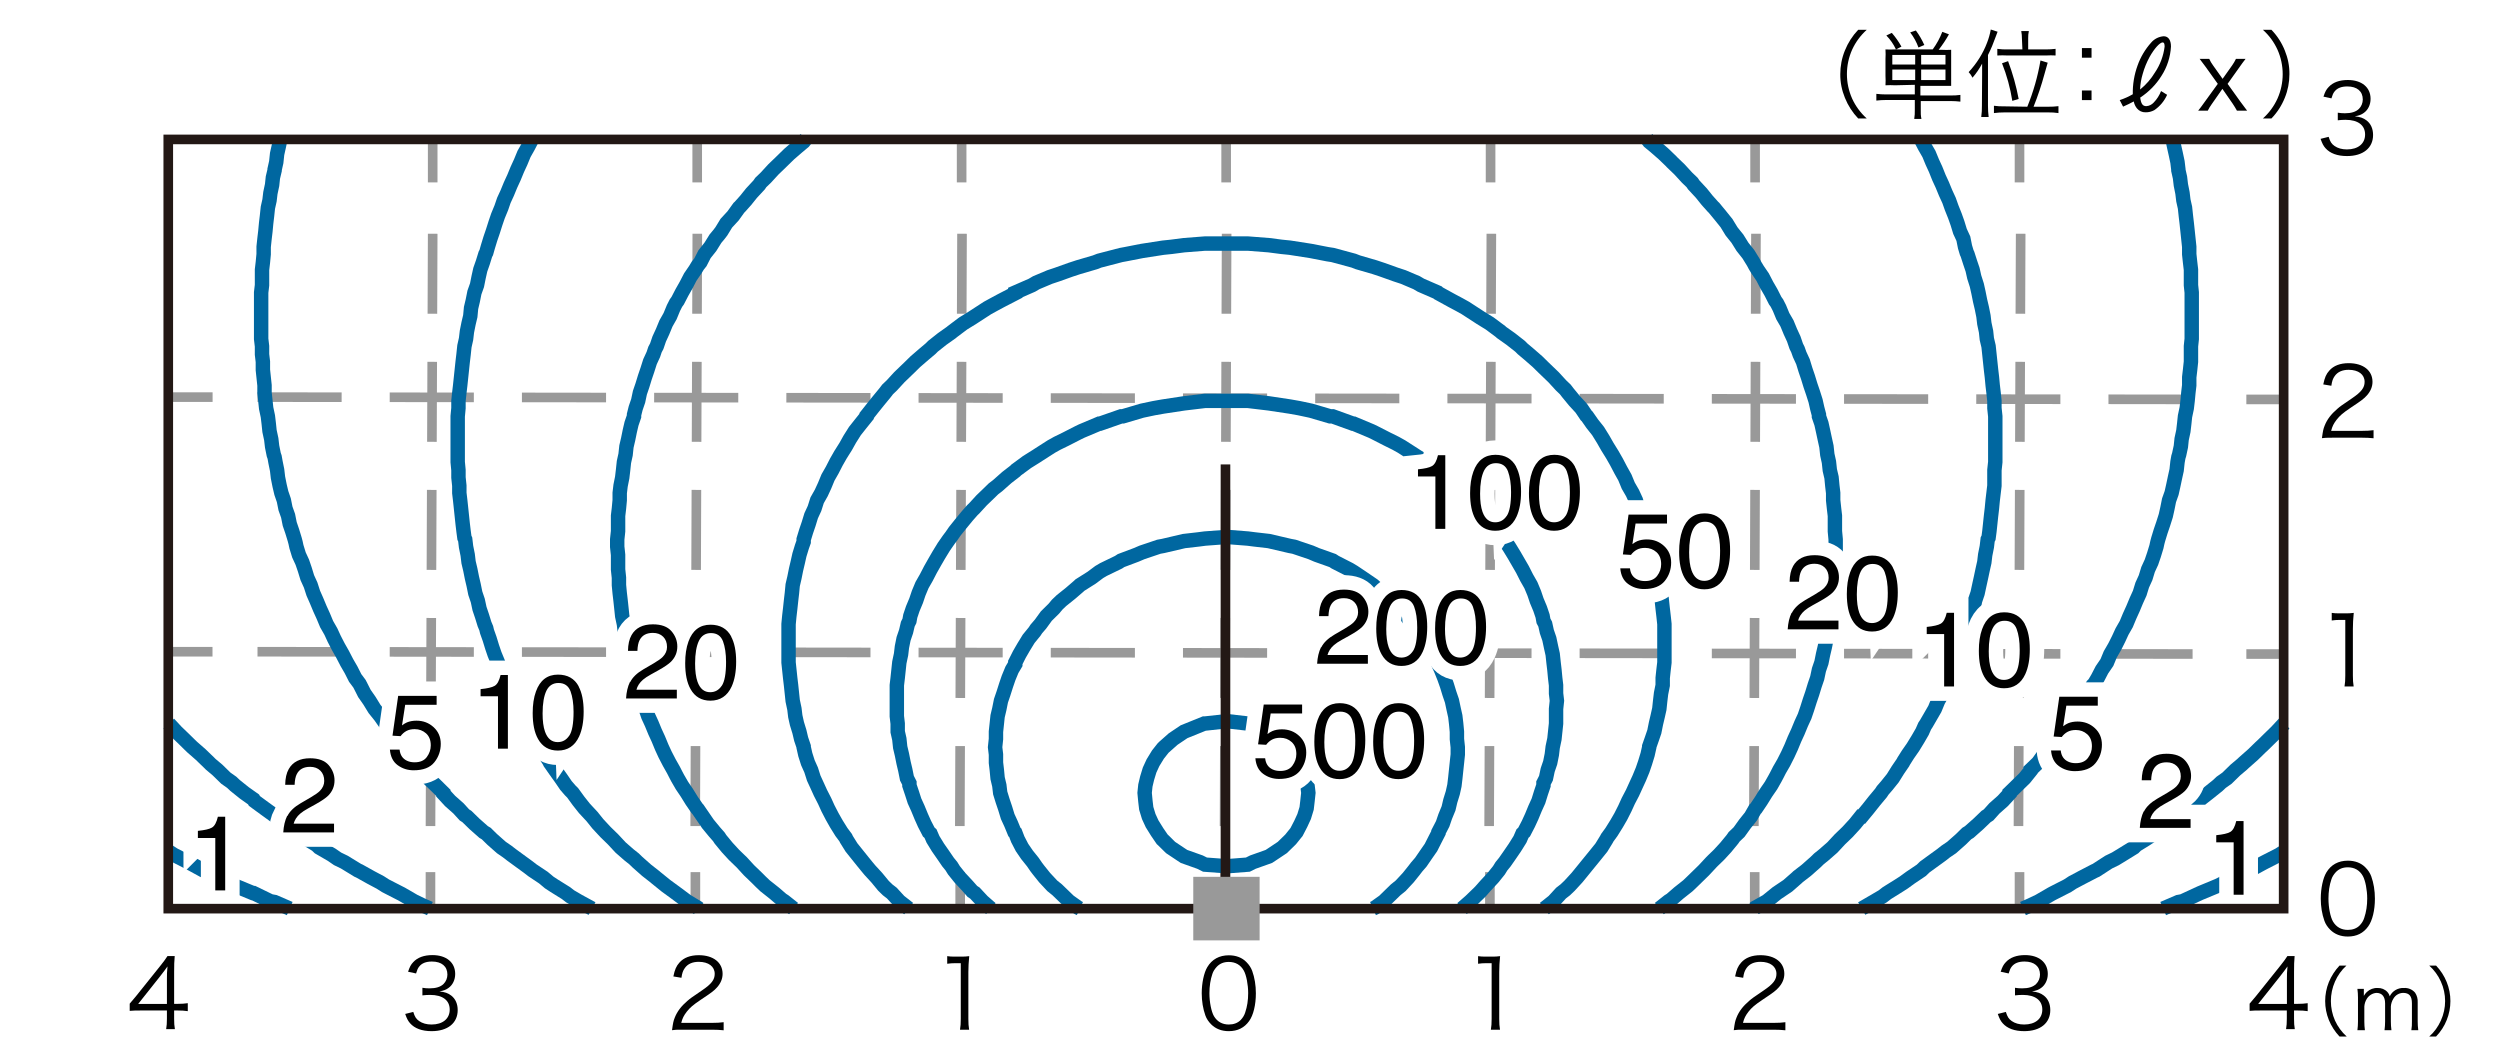 <?xml version="1.0" encoding="UTF-8"?>
<svg id="_レイヤー_1" data-name="レイヤー_1" xmlns="http://www.w3.org/2000/svg" viewBox="0 0 260 110">
  <defs>
    <style>
      .cls-1 {
        stroke: #fff;
        stroke-width: 3px;
      }

      .cls-1, .cls-2, .cls-3, .cls-4, .cls-5 {
        stroke-miterlimit: 10;
      }

      .cls-1, .cls-6 {
        fill: #fff;
      }

      .cls-2 {
        stroke: #0067a0;
        stroke-width: 1.5px;
      }

      .cls-2, .cls-3, .cls-4, .cls-7, .cls-5 {
        fill: none;
      }

      .cls-3, .cls-4, .cls-5 {
        stroke: #999;
      }

      .cls-4 {
        stroke-dasharray: 8.32 5;
      }

      .cls-7 {
        stroke: #231815;
      }

      .cls-5 {
        stroke-dasharray: 8.75 5;
      }

      .cls-8 {
        fill: #999;
      }
    </style>
  </defs>
  <rect class="cls-6" width="260" height="110"/>
  <line class="cls-3" x1="45" y1="14.5" x2="45" y2="18.97"/>
  <line class="cls-4" x1="45" y1="24.31" x2="44.77" y2="86.6"/>
  <line class="cls-3" x1="72.51" y1="14.5" x2="72.51" y2="18.97"/>
  <line class="cls-4" x1="72.52" y1="24.31" x2="72.3" y2="86.6"/>
  <line class="cls-3" x1="100.01" y1="14.5" x2="100.01" y2="18.97"/>
  <line class="cls-4" x1="100.05" y1="24.31" x2="99.82" y2="86.6"/>
  <line class="cls-3" x1="155.02" y1="14.5" x2="155.02" y2="18.97"/>
  <line class="cls-4" x1="155.1" y1="24.31" x2="154.87" y2="86.6"/>
  <line class="cls-3" x1="182.53" y1="14.5" x2="182.53" y2="18.97"/>
  <line class="cls-4" x1="182.62" y1="24.31" x2="182.4" y2="86.6"/>
  <line class="cls-3" x1="210.03" y1="14.5" x2="210.03" y2="18.97"/>
  <line class="cls-3" x1="44.77" y1="90.7" x2="44.77" y2="94.5"/>
  <line class="cls-3" x1="72.32" y1="90.7" x2="72.32" y2="94.5"/>
  <line class="cls-3" x1="99.86" y1="90.7" x2="99.86" y2="94.5"/>
  <line class="cls-3" x1="127.4" y1="90.7" x2="127.4" y2="94.5"/>
  <line class="cls-3" x1="154.95" y1="90.7" x2="154.95" y2="94.5"/>
  <line class="cls-3" x1="182.49" y1="90.7" x2="182.49" y2="94.5"/>
  <line class="cls-3" x1="210.03" y1="90.7" x2="210.03" y2="94.5"/>
  <line class="cls-3" x1="127.52" y1="14.5" x2="127.52" y2="18.97"/>
  <line class="cls-4" x1="127.57" y1="24.31" x2="127.35" y2="86.6"/>
  <line class="cls-4" x1="210.15" y1="24.31" x2="209.92" y2="86.6"/>
  <line class="cls-3" x1="237.55" y1="41.54" x2="233.62" y2="41.54"/>
  <line class="cls-3" x1="22.11" y1="41.3" x2="17.51" y2="41.3"/>
  <line class="cls-3" x1="237.55" y1="68.02" x2="233.62" y2="68.02"/>
  <line class="cls-3" x1="22.1" y1="67.78" x2="17.5" y2="67.78"/>
  <line class="cls-5" x1="26.78" y1="67.78" x2="230.97" y2="68.02"/>
  <line class="cls-5" x1="26.78" y1="41.3" x2="230.97" y2="41.54"/>
  <polyline class="cls-2" points="129.87 75.25 131.96 76.1 133.1 76.86 134.06 77.71 134.15 77.8 134.67 78.47 135.19 79.32 135.54 80.08 135.8 80.93 135.98 81.69 136.07 82.46 135.98 83.3 135.89 84.07 135.63 84.92 135.28 85.68 134.84 86.53 134.23 87.29 134.15 87.37 133.36 88.14 132.22 88.9 131.96 89.07 130.3 89.66 129.78 89.92 127.6 90.09 125.32 89.92 124.8 89.66 123.14 89.07 122.88 88.9 121.74 88.14 120.96 87.37 120.87 87.29 120.35 86.53 119.82 85.68 119.47 84.92 119.21 84.07 119.12 83.3 119.04 82.46 119.12 81.69 119.3 80.93 119.56 80.08 119.91 79.32 120.43 78.47 120.96 77.8 121.05 77.71 122.01 76.86 123.14 76.1 125.24 75.25 125.32 75.25 127.6 75 129.78 75.25 129.87 75.25"/>
  <polyline class="cls-2" points="112.31 94.49 112.14 94.41 111.18 93.73 110.3 92.88 109.95 92.54 109.43 92.12 108.64 91.27 108.03 90.51 107.77 90.17 107.42 89.66 106.81 88.9 106.29 88.14 105.85 87.29 105.59 86.61 105.5 86.53 105.15 85.68 104.8 84.92 104.54 84.07 104.28 83.3 104.02 82.46 103.93 81.69 103.75 80.93 103.67 80.08 103.58 79.32 103.58 78.47 103.49 77.71 103.58 76.86 103.58 76.1 103.67 75.25 103.75 74.49 103.93 73.73 104.1 72.88 104.36 72.12 104.63 71.27 104.89 70.51 105.24 69.66 105.59 69.07 105.59 68.9 106.02 68.05 106.46 67.29 106.98 66.44 107.6 65.68 107.77 65.42 108.21 64.91 108.82 64.07 109.6 63.3 109.95 62.88 110.39 62.46 111.35 61.69 112.14 61.01 112.31 60.85 113.53 60.08 114.32 59.49 114.76 59.23 116.33 58.47 116.59 58.3 118.16 57.71 118.77 57.45 120.52 56.86 120.96 56.78 123.14 56.27 124.63 56.1 125.32 56.01 127.6 55.84 129.78 56.01 130.48 56.1 131.96 56.27 134.15 56.78 134.58 56.86 136.33 57.45 136.94 57.71 138.6 58.3 138.86 58.47 140.35 59.23 140.78 59.49 141.66 60.08 142.79 60.85 142.97 61.01 143.75 61.69 144.71 62.46 145.15 62.88 145.5 63.3 146.28 64.07 146.9 64.91 147.33 65.42 147.51 65.68 148.12 66.44 148.64 67.29 149.08 68.05 149.52 68.9 149.6 69.07 149.87 69.66 150.21 70.51 150.48 71.27 150.74 72.12 151 72.88 151.18 73.73 151.35 74.49 151.44 75.25 151.52 76.1 151.52 76.86 151.61 77.71 151.61 78.47 151.52 79.32 151.44 80.08 151.35 80.93 151.26 81.69 151.09 82.46 150.83 83.3 150.65 84.07 150.3 84.92 150.04 85.68 149.6 86.53 149.6 86.61 149.25 87.29 148.82 88.14 148.29 88.9 147.77 89.66 147.33 90.17 147.07 90.51 146.46 91.27 145.67 92.12 145.15 92.54 144.8 92.88 143.93 93.73 142.97 94.41 142.79 94.49"/>
  <polyline class="cls-2" points="103.05 94.49 102.18 93.73 101.39 92.88 101.13 92.71 100.61 92.12 99.82 91.27 99.21 90.51 98.95 90.09 98.6 89.66 98.08 88.9 97.55 88.14 97.03 87.29 96.77 86.69 96.59 86.53 96.15 85.68 95.81 84.92 95.46 84.07 95.11 83.3 94.84 82.46 94.58 81.69 94.58 81.44 94.32 80.93 94.15 80.08 93.97 79.32 93.8 78.47 93.62 77.71 93.53 76.86 93.36 76.1 93.36 75.25 93.27 74.49 93.27 73.73 93.27 72.88 93.27 72.12 93.27 71.27 93.36 70.51 93.45 69.66 93.53 68.9 93.71 68.05 93.8 67.29 93.97 66.44 94.23 65.68 94.41 64.91 94.58 64.57 94.67 64.07 94.93 63.3 95.28 62.46 95.54 61.69 95.89 60.85 96.33 60.08 96.77 59.23 97.2 58.47 97.64 57.71 98.16 56.86 98.69 56.1 98.95 55.76 99.3 55.25 99.91 54.49 100.61 53.64 101.13 53.05 101.31 52.88 102.09 52.03 102.88 51.27 103.32 50.84 103.75 50.51 104.71 49.66 105.59 48.98 105.67 48.89 106.81 48.05 107.77 47.45 108.03 47.28 109.34 46.44 109.95 46.1 110.83 45.67 112.14 45 112.49 44.83 114.32 44.06 114.41 44.06 116.59 43.3 116.77 43.3 118.77 42.71 120 42.45 120.96 42.28 123.14 41.95 125.32 41.69 127.6 41.69 129.78 41.69 131.96 41.95 134.15 42.28 135.11 42.45 136.33 42.71 138.34 43.3 138.6 43.3 140.7 44.06 140.78 44.06 142.62 44.83 142.97 45 144.28 45.67 145.15 46.1 145.76 46.44 147.07 47.28 147.33 47.45 148.29 48.05 149.43 48.89 149.6 48.98 150.39 49.66 151.35 50.51 151.79 50.84 152.22 51.27 153.1 52.03 153.8 52.88 153.97 53.05 154.49 53.64 155.19 54.49 155.8 55.25 156.15 55.76 156.42 56.1 156.94 56.86 157.46 57.71 157.9 58.47 158.34 59.23 158.77 60.08 159.21 60.85 159.56 61.69 159.82 62.46 160.17 63.3 160.43 64.07 160.52 64.57 160.7 64.91 160.87 65.68 161.13 66.44 161.31 67.29 161.48 68.05 161.57 68.9 161.66 69.66 161.74 70.51 161.83 71.27 161.83 72.12 161.92 72.88 161.83 73.73 161.83 74.49 161.83 75.25 161.74 76.1 161.66 76.86 161.48 77.71 161.39 78.47 161.22 79.32 160.96 80.08 160.78 80.93 160.52 81.44 160.52 81.69 160.26 82.46 160 83.3 159.65 84.07 159.3 84.92 158.95 85.68 158.51 86.53 158.34 86.69 158.08 87.29 157.55 88.14 157.03 88.9 156.5 89.66 156.15 90.09 155.89 90.51 155.28 91.27 154.49 92.12 153.97 92.71 153.8 92.88 152.92 93.73 152.05 94.49"/>
  <polyline class="cls-2" points="94.5 94.49 93.53 93.73 92.75 92.88 92.31 92.54 91.88 92.12 91.18 91.27 90.48 90.51 90.13 90.09 89.78 89.66 89.17 88.9 88.56 88.14 88.03 87.29 87.95 87.12 87.51 86.53 86.98 85.68 86.55 84.92 86.11 84.07 85.76 83.3 85.33 82.46 84.98 81.69 84.63 80.93 84.36 80.08 84.02 79.32 83.75 78.47 83.58 77.71 83.58 77.63 83.32 76.86 83.14 76.1 82.88 75.25 82.71 74.49 82.62 73.73 82.44 72.88 82.36 72.12 82.27 71.27 82.18 70.51 82.09 69.66 82.01 68.9 82.01 68.05 82.01 67.29 82.01 66.44 82.01 65.68 82.01 64.91 82.09 64.07 82.18 63.3 82.27 62.46 82.36 61.69 82.44 60.85 82.62 60.08 82.79 59.23 82.97 58.47 83.14 57.71 83.4 56.86 83.58 56.35 83.58 56.1 83.84 55.25 84.1 54.49 84.36 53.64 84.71 52.88 84.98 52.03 85.41 51.27 85.76 50.51 86.11 49.66 86.55 48.89 86.98 48.05 87.42 47.28 87.95 46.44 88.38 45.67 88.91 44.83 89.52 44.06 90.13 43.3 90.13 43.22 90.74 42.45 91.35 41.69 92.05 40.84 92.31 40.5 92.75 40.08 93.53 39.23 94.32 38.47 94.58 38.22 95.19 37.62 96.07 36.86 96.77 36.27 97.03 36.01 97.99 35.25 98.95 34.57 99.04 34.49 100.17 33.64 101.13 33.05 101.39 32.88 102.7 32.03 103.32 31.69 104.1 31.27 105.59 30.5 105.59 30.42 107.33 29.66 107.77 29.4 109.17 28.81 109.95 28.55 111.35 28.05 112.14 27.79 113.88 27.28 114.32 27.11 116.59 26.52 117.03 26.44 118.77 26.1 120.96 25.76 121.83 25.67 123.14 25.5 125.32 25.33 127.6 25.33 129.78 25.33 131.96 25.5 133.27 25.67 134.15 25.76 136.33 26.1 138.08 26.44 138.6 26.52 140.78 27.11 141.22 27.28 142.97 27.79 143.75 28.05 145.15 28.55 145.94 28.81 147.33 29.4 147.77 29.66 149.52 30.42 149.6 30.5 151 31.27 151.79 31.69 152.4 32.03 153.71 32.88 153.97 33.05 154.93 33.64 156.07 34.49 156.15 34.57 157.11 35.25 158.08 36.01 158.34 36.27 159.04 36.86 159.91 37.62 160.52 38.22 160.78 38.47 161.57 39.23 162.35 40.08 162.79 40.5 163.05 40.84 163.75 41.69 164.45 42.45 164.97 43.22 165.06 43.3 165.59 44.06 166.2 44.83 166.72 45.67 167.16 46.44 167.68 47.28 168.12 48.05 168.56 48.89 168.99 49.66 169.34 50.51 169.78 51.27 170.13 52.03 170.39 52.88 170.74 53.64 171 54.49 171.26 55.25 171.52 56.1 171.52 56.35 171.7 56.86 171.96 57.71 172.14 58.47 172.31 59.23 172.49 60.08 172.66 60.85 172.75 61.69 172.83 62.46 172.92 63.3 173.01 64.07 173.1 64.91 173.1 65.68 173.1 66.44 173.1 67.29 173.1 68.05 173.1 68.9 173.01 69.66 172.92 70.51 172.92 71.27 172.75 72.12 172.66 72.88 172.57 73.73 172.4 74.49 172.22 75.25 172.05 76.1 171.79 76.86 171.52 77.63 171.52 77.71 171.35 78.47 171.09 79.32 170.83 80.08 170.48 80.93 170.13 81.69 169.78 82.46 169.34 83.3 168.99 84.07 168.56 84.92 168.12 85.68 167.59 86.53 167.16 87.12 167.07 87.29 166.55 88.14 165.94 88.9 165.32 89.66 164.97 90.09 164.63 90.51 164.01 91.27 163.23 92.12 162.79 92.54 162.35 92.88 161.57 93.73 160.61 94.49"/>
  <polyline class="cls-2" points="171.26 14.4 171.52 14.74 172.14 15.25 173.01 16.01 173.8 16.77 173.88 16.86 174.67 17.62 175.45 18.47 175.98 18.98 176.15 19.23 176.94 20.08 177.55 20.84 178.16 21.52 178.25 21.6 178.95 22.45 179.56 23.21 180.08 24.06 180.35 24.4 180.69 24.82 181.22 25.67 181.83 26.44 182.35 27.28 182.53 27.62 182.79 28.05 183.31 28.81 183.75 29.66 184.19 30.42 184.62 31.27 184.8 31.52 185.06 32.03 185.41 32.88 185.85 33.64 186.2 34.49 186.55 35.25 186.81 36.01 186.98 36.35 187.16 36.86 187.51 37.62 187.77 38.47 188.03 39.23 188.29 40.08 188.55 40.84 188.82 41.69 188.99 42.45 189.17 43.13 189.17 43.3 189.43 44.06 189.6 44.83 189.78 45.67 189.95 46.44 190.04 47.28 190.21 48.05 190.3 48.89 190.48 49.66 190.56 50.51 190.65 51.27 190.65 52.03 190.74 52.88 190.83 53.64 190.83 54.49 190.83 55.25 190.91 56.1 190.91 56.86 190.91 57.71 190.83 58.47 190.83 59.23 190.74 60.08 190.74 60.85 190.65 61.69 190.56 62.46 190.48 63.3 190.39 64.07 190.21 64.91 190.13 65.68 189.95 66.44 189.78 67.29 189.6 68.05 189.43 68.9 189.17 69.66 188.99 70.51 188.73 71.27 188.47 72.12 188.21 72.88 187.94 73.73 187.68 74.49 187.33 75.25 186.98 76.1 186.63 76.86 186.28 77.71 185.93 78.47 185.5 79.32 185.06 80.08 184.8 80.59 184.62 80.93 184.19 81.69 183.66 82.46 183.14 83.3 182.62 84.07 182.53 84.15 182.09 84.92 181.48 85.68 180.87 86.53 180.35 87.03 180.17 87.29 179.47 88.14 178.77 88.9 178.16 89.49 177.99 89.66 177.2 90.51 176.42 91.27 175.98 91.7 175.54 92.12 174.58 92.88 173.8 93.56 173.53 93.73 172.57 94.49"/>
  <polyline class="cls-2" points="82.53 94.49 81.57 93.73 81.31 93.56 80.52 92.88 79.56 92.12 79.12 91.7 78.69 91.27 77.9 90.51 77.12 89.66 76.94 89.49 76.33 88.9 75.63 88.14 74.93 87.29 74.76 87.03 74.32 86.53 73.62 85.68 73.1 84.92 72.57 84.15 72.49 84.07 71.96 83.3 71.44 82.46 70.92 81.69 70.48 80.93 70.3 80.59 70.04 80.08 69.61 79.32 69.17 78.47 68.82 77.71 68.47 76.86 68.12 76.1 67.77 75.25 67.42 74.49 67.16 73.73 66.9 72.88 66.64 72.12 66.37 71.27 66.11 70.51 65.94 69.66 65.68 68.9 65.5 68.05 65.33 67.29 65.15 66.44 64.98 65.68 64.89 64.91 64.71 64.07 64.63 63.3 64.54 62.46 64.45 61.69 64.37 60.85 64.37 60.08 64.28 59.23 64.28 58.47 64.28 57.71 64.19 56.86 64.19 56.1 64.28 55.25 64.28 54.49 64.28 53.64 64.37 52.88 64.45 52.03 64.45 51.27 64.54 50.51 64.71 49.66 64.8 48.89 64.89 48.05 65.06 47.28 65.15 46.44 65.33 45.67 65.5 44.83 65.68 44.06 65.94 43.3 65.94 43.13 66.11 42.45 66.37 41.69 66.55 40.84 66.81 40.08 67.07 39.23 67.33 38.47 67.6 37.62 67.95 36.86 68.12 36.35 68.3 36.01 68.56 35.25 68.91 34.49 69.26 33.64 69.69 32.88 70.04 32.03 70.3 31.52 70.48 31.27 70.92 30.42 71.35 29.66 71.79 28.81 72.31 28.05 72.57 27.62 72.84 27.28 73.27 26.44 73.88 25.67 74.41 24.82 74.76 24.4 75.02 24.06 75.54 23.21 76.24 22.45 76.85 21.6 76.94 21.52 77.55 20.84 78.16 20.08 78.95 19.23 79.12 18.98 79.65 18.47 80.43 17.62 81.22 16.86 81.31 16.77 82.09 16.01 82.97 15.25 83.58 14.74 83.84 14.4"/>
  <polyline class="cls-2" points="199.73 14.4 200.17 15.25 200.61 16.01 200.96 16.86 201.31 17.62 201.65 18.47 202 19.23 202.35 20.08 202.7 20.84 202.97 21.6 203.31 22.45 203.58 23.21 203.84 24.06 204.19 24.82 204.36 25.67 204.54 26.27 204.62 26.44 204.89 27.28 205.15 28.05 205.32 28.81 205.59 29.66 205.76 30.42 205.93 31.27 206.11 32.03 206.28 32.88 206.37 33.64 206.55 34.49 206.63 35.25 206.81 36.01 206.9 36.86 206.98 37.62 207.07 38.47 207.16 39.23 207.24 40.08 207.33 40.84 207.42 41.69 207.42 42.45 207.51 43.3 207.51 44.06 207.51 44.83 207.51 45.67 207.51 46.44 207.51 47.28 207.51 48.05 207.42 48.89 207.42 49.66 207.42 50.51 207.33 51.27 207.24 52.03 207.16 52.88 207.07 53.64 206.98 54.49 206.9 55.25 206.81 55.93 206.72 56.1 206.63 56.86 206.46 57.71 206.37 58.47 206.2 59.23 206.02 60.08 205.85 60.85 205.67 61.69 205.41 62.46 205.24 63.3 204.97 64.07 204.71 64.91 204.54 65.34 204.45 65.68 204.19 66.44 203.93 67.29 203.66 68.05 203.31 68.9 203.05 69.66 202.7 70.51 202.35 71.19 202.35 71.27 202 72.12 201.57 72.88 201.22 73.73 200.78 74.49 200.34 75.25 200.17 75.51 199.91 76.1 199.47 76.86 198.95 77.71 198.42 78.47 197.99 79.15 197.9 79.32 197.38 80.08 196.85 80.93 196.24 81.69 195.8 82.2 195.63 82.46 194.93 83.3 194.32 84.07 193.62 84.92 193.53 84.92 192.92 85.68 192.14 86.53 191.35 87.29 190.56 88.14 189.69 88.9 189.17 89.32 188.82 89.66 187.86 90.51 186.98 91.19 186.9 91.27 185.93 92.12 184.8 92.88 183.75 93.73 182.53 94.41 182.44 94.49"/>
  <polyline class="cls-2" points="72.66 94.49 72.57 94.41 71.44 93.73 70.3 92.88 69.26 92.12 68.21 91.27 68.12 91.19 67.25 90.51 66.29 89.66 65.94 89.32 65.41 88.9 64.54 88.14 63.75 87.29 62.97 86.53 62.18 85.68 61.57 84.92 60.78 84.07 60.17 83.3 59.56 82.46 59.3 82.2 58.86 81.69 58.34 80.93 57.73 80.08 57.2 79.32 57.12 79.15 56.68 78.47 56.16 77.71 55.63 76.86 55.2 76.1 54.93 75.51 54.76 75.25 54.32 74.49 53.89 73.73 53.54 72.88 53.1 72.12 52.84 71.27 52.75 71.19 52.4 70.51 52.05 69.66 51.79 68.9 51.44 68.05 51.18 67.29 50.92 66.44 50.65 65.68 50.57 65.34 50.39 64.91 50.13 64.07 49.87 63.3 49.69 62.46 49.43 61.69 49.26 60.85 49.08 60.08 48.91 59.23 48.73 58.47 48.64 57.71 48.47 56.86 48.38 56.1 48.3 55.93 48.21 55.25 48.12 54.49 48.03 53.64 47.95 52.88 47.86 52.03 47.77 51.27 47.77 50.51 47.68 49.66 47.68 48.89 47.6 48.05 47.6 47.28 47.6 46.44 47.6 45.67 47.6 44.83 47.6 44.06 47.6 43.3 47.68 42.45 47.68 41.69 47.77 40.84 47.86 40.08 47.95 39.23 48.03 38.47 48.12 37.62 48.21 36.86 48.3 36.01 48.47 35.25 48.56 34.49 48.73 33.64 48.91 32.88 48.99 32.03 49.17 31.27 49.34 30.42 49.61 29.66 49.78 28.81 49.95 28.05 50.22 27.28 50.48 26.44 50.57 26.27 50.74 25.67 51 24.82 51.26 24.06 51.53 23.21 51.79 22.45 52.14 21.6 52.4 20.84 52.75 20.08 53.1 19.23 53.45 18.47 53.8 17.62 54.15 16.86 54.5 16.01 54.93 15.25 55.37 14.4"/>
  <polyline class="cls-2" points="225.93 14.4 226.11 15.25 226.28 16.01 226.46 16.86 226.55 17.62 226.55 17.71 226.72 18.47 226.81 19.23 226.98 20.08 227.07 20.84 227.24 21.6 227.33 22.45 227.42 23.21 227.51 24.06 227.59 24.82 227.68 25.67 227.68 26.44 227.77 27.28 227.86 28.05 227.86 28.81 227.86 29.66 227.94 30.42 227.94 31.27 227.94 32.03 227.94 32.88 227.94 33.64 227.94 34.49 227.94 35.25 227.86 36.01 227.86 36.86 227.86 37.62 227.77 38.47 227.68 39.23 227.68 40.08 227.59 40.84 227.51 41.69 227.42 42.45 227.24 43.3 227.16 44.06 227.07 44.83 226.89 45.67 226.81 46.44 226.63 47.28 226.55 47.54 226.46 48.05 226.37 48.89 226.2 49.66 226.02 50.51 225.85 51.27 225.58 52.03 225.41 52.88 225.24 53.64 224.97 54.49 224.71 55.25 224.45 56.1 224.36 56.44 224.27 56.86 224.01 57.71 223.75 58.47 223.4 59.23 223.14 60.08 222.79 60.85 222.53 61.69 222.18 62.46 221.83 63.3 221.48 64.07 221.13 64.91 220.69 65.68 220.34 66.44 220 67.12 219.91 67.29 219.47 68.05 219.12 68.9 218.6 69.66 218.16 70.51 217.81 71.1 217.64 71.27 217.2 72.12 216.68 72.88 216.15 73.73 215.54 74.49 215.02 75.25 214.49 76.1 213.88 76.86 213.36 77.46 213.18 77.71 212.57 78.47 211.96 79.32 211.17 80.08 211.17 80.17 210.56 80.93 209.78 81.69 208.99 82.46 208.99 82.54 208.29 83.3 207.42 84.07 206.81 84.75 206.55 84.92 205.76 85.68 204.8 86.53 204.54 86.69 203.93 87.29 202.97 88.14 202.35 88.56 201.92 88.9 200.87 89.66 200.17 90.17 199.82 90.51 198.69 91.27 197.99 91.78 197.46 92.12 196.24 92.88 195.8 93.22 194.93 93.73 193.62 94.49"/>
  <polyline class="cls-2" points="61.57 94.49 60.17 93.73 59.3 93.22 58.86 92.88 57.64 92.12 57.12 91.78 56.51 91.27 55.37 90.51 54.93 90.17 54.23 89.66 53.19 88.9 52.75 88.56 52.14 88.14 51.18 87.29 50.57 86.69 50.3 86.53 49.34 85.68 48.56 84.92 48.3 84.75 47.68 84.07 46.81 83.3 46.11 82.54 46.11 82.46 45.33 81.69 44.54 80.93 43.93 80.17 43.93 80.08 43.14 79.32 42.53 78.47 41.92 77.71 41.75 77.46 41.22 76.86 40.61 76.1 40.09 75.25 39.56 74.49 38.95 73.73 38.43 72.88 37.9 72.12 37.47 71.27 37.38 71.1 36.94 70.51 36.51 69.66 36.07 68.9 35.63 68.05 35.2 67.29 35.11 67.12 34.76 66.44 34.41 65.68 33.97 64.91 33.62 64.07 33.27 63.3 32.92 62.46 32.58 61.69 32.31 60.85 31.96 60.08 31.7 59.23 31.44 58.47 31.09 57.71 30.83 56.86 30.74 56.44 30.65 56.1 30.39 55.25 30.13 54.49 29.96 53.64 29.69 52.88 29.52 52.03 29.26 51.27 29.08 50.51 28.91 49.66 28.82 48.89 28.65 48.05 28.56 47.54 28.47 47.28 28.3 46.44 28.21 45.67 28.03 44.83 27.95 44.06 27.86 43.3 27.68 42.45 27.6 41.69 27.51 40.84 27.51 40.08 27.42 39.23 27.34 38.47 27.34 37.62 27.25 36.86 27.25 36.01 27.16 35.25 27.16 34.49 27.16 33.64 27.16 32.88 27.16 32.03 27.16 31.27 27.16 30.42 27.25 29.66 27.25 28.81 27.25 28.05 27.34 27.28 27.42 26.44 27.42 25.67 27.51 24.82 27.6 24.06 27.68 23.21 27.77 22.45 27.86 21.6 28.03 20.84 28.12 20.08 28.3 19.23 28.38 18.47 28.56 17.71 28.56 17.62 28.73 16.86 28.82 16.01 28.99 15.25 29.17 14.4"/>
  <polyline class="cls-2" points="237.55 75.25 236.76 76.1 235.98 76.86 235.37 77.46 235.1 77.71 234.32 78.47 233.36 79.32 233.18 79.49 232.48 80.08 231.61 80.93 231 81.36 230.65 81.69 229.69 82.46 228.82 83.14 228.64 83.3 227.59 84.07 226.55 84.83 226.46 84.92 225.41 85.68 224.36 86.44 224.27 86.53 223.14 87.29 222.18 87.88 221.92 88.14 220.69 88.9 220 89.32 219.3 89.66 217.99 90.51 217.81 90.59 216.5 91.27 215.54 91.78 215.02 92.12 213.53 92.88 213.36 92.97 212.05 93.73 211.17 94.15 210.39 94.49"/>
  <polyline class="cls-2" points="44.71 94.49 43.93 94.15 43.06 93.73 41.75 92.97 41.57 92.88 40.09 92.12 39.56 91.78 38.6 91.27 37.38 90.59 37.2 90.51 35.81 89.66 35.11 89.32 34.5 88.9 33.19 88.14 32.92 87.88 31.96 87.29 30.83 86.53 30.74 86.44 29.69 85.68 28.65 84.92 28.56 84.83 27.51 84.07 26.46 83.3 26.37 83.14 25.41 82.46 24.45 81.69 24.1 81.36 23.49 80.93 22.62 80.08 21.92 79.49 21.75 79.32 20.87 78.47 20 77.71 19.74 77.46 19.13 76.86 18.34 76.1 17.55 75.25"/>
  <polyline class="cls-2" points="237.55 88.56 237.03 88.9 235.54 89.66 235.37 89.75 233.97 90.51 233.18 90.85 232.31 91.27 231 91.95 230.65 92.12 228.82 92.88 226.98 93.73 226.55 93.81 224.97 94.49"/>
  <polyline class="cls-2" points="30.13 94.49 28.56 93.81 28.12 93.73 26.37 92.88 26.29 92.88 24.45 92.12 24.1 91.95 22.79 91.27 21.92 90.85 21.13 90.51 19.74 89.75 19.56 89.66 18.08 88.9 17.55 88.56"/>
  <g>
    <path class="cls-1" d="M131.58,78.88c.06.55.32.93.77,1.14.23.11.49.16.79.16.57,0,1-.18,1.27-.55s.41-.77.41-1.21c0-.54-.16-.95-.49-1.25s-.72-.44-1.18-.44c-.33,0-.62.06-.86.19s-.44.31-.61.54l-.84-.05.59-4.14h3.99v.93h-3.27l-.33,2.14c.18-.14.35-.24.51-.31.29-.12.62-.18.99-.18.71,0,1.3.23,1.79.68.49.45.74,1.03.74,1.73s-.22,1.37-.67,1.92-1.17.83-2.15.83c-.63,0-1.18-.18-1.66-.53-.48-.35-.75-.89-.81-1.62h1Z"/>
    <path class="cls-1" d="M141.47,74.37c.34.63.52,1.5.52,2.6,0,1.05-.16,1.91-.47,2.59-.45.98-1.19,1.47-2.21,1.47-.92,0-1.61-.4-2.06-1.2-.38-.67-.56-1.57-.56-2.7,0-.87.11-1.62.34-2.25.42-1.17,1.19-1.75,2.29-1.75,1,0,1.71.41,2.16,1.23ZM140.5,79.5c.3-.44.45-1.27.45-2.48,0-.87-.11-1.59-.32-2.16-.21-.56-.63-.85-1.25-.85-.57,0-.99.27-1.25.8-.26.54-.4,1.32-.4,2.37,0,.78.08,1.41.25,1.89.26.73.7,1.09,1.32,1.09.5,0,.9-.22,1.2-.67Z"/>
    <path class="cls-1" d="M147.59,74.37c.34.63.52,1.5.52,2.6,0,1.05-.16,1.91-.47,2.59-.45.98-1.19,1.47-2.21,1.47-.92,0-1.61-.4-2.06-1.2-.38-.67-.56-1.57-.56-2.7,0-.87.11-1.62.34-2.25.42-1.17,1.19-1.75,2.29-1.75.99,0,1.71.41,2.16,1.23ZM146.62,79.5c.3-.44.45-1.27.45-2.48,0-.87-.11-1.59-.32-2.16-.21-.56-.63-.85-1.25-.85-.57,0-.99.27-1.25.8-.26.54-.39,1.32-.39,2.37,0,.78.08,1.41.25,1.89.26.73.7,1.09,1.32,1.09.5,0,.9-.22,1.2-.67Z"/>
  </g>
  <g>
    <path class="cls-1" d="M137.41,67.33c.24-.49.7-.94,1.39-1.34l1.03-.6c.46-.27.79-.5.97-.69.29-.3.44-.64.44-1.02,0-.45-.13-.8-.4-1.07s-.63-.4-1.07-.4c-.66,0-1.12.25-1.38.75-.14.27-.21.64-.23,1.12h-.98c.01-.67.13-1.22.37-1.64.42-.74,1.16-1.12,2.22-1.12.88,0,1.52.24,1.93.71s.61,1.01.61,1.59c0,.62-.22,1.14-.65,1.58-.25.25-.7.56-1.35.92l-.74.41c-.35.19-.63.38-.83.55-.36.31-.58.66-.68,1.04h4.2v.91h-5.28c.04-.66.17-1.24.41-1.73Z"/>
    <path class="cls-1" d="M147.91,62.6c.34.63.52,1.5.52,2.6,0,1.05-.16,1.91-.47,2.59-.45.98-1.19,1.47-2.21,1.47-.92,0-1.61-.4-2.06-1.2-.38-.67-.56-1.57-.56-2.7,0-.87.11-1.62.34-2.25.42-1.17,1.19-1.75,2.29-1.75,1,0,1.71.41,2.16,1.23ZM146.94,67.73c.3-.44.45-1.27.45-2.48,0-.87-.11-1.59-.32-2.16-.21-.56-.63-.85-1.25-.85-.57,0-.99.27-1.25.8-.26.54-.4,1.32-.4,2.37,0,.78.08,1.41.25,1.89.26.73.7,1.09,1.32,1.09.5,0,.9-.22,1.2-.67Z"/>
    <path class="cls-1" d="M154.03,62.6c.34.63.52,1.5.52,2.6,0,1.05-.16,1.91-.47,2.59-.45.98-1.19,1.47-2.21,1.47-.92,0-1.61-.4-2.06-1.2-.38-.67-.56-1.57-.56-2.7,0-.87.11-1.62.34-2.25.42-1.17,1.19-1.75,2.29-1.75,1,0,1.71.41,2.16,1.23ZM153.05,67.73c.3-.44.45-1.27.45-2.48,0-.87-.11-1.59-.32-2.16-.21-.56-.63-.85-1.25-.85-.57,0-.99.27-1.25.8-.26.54-.4,1.32-.4,2.37,0,.78.08,1.41.25,1.89.26.73.7,1.09,1.32,1.09.5,0,.9-.22,1.2-.67Z"/>
  </g>
  <g>
    <path class="cls-1" d="M147.47,49.55v-.74c.7-.07,1.19-.18,1.46-.34.28-.16.48-.54.62-1.13h.76v7.66h-1.03v-5.45h-1.81Z"/>
    <path class="cls-1" d="M157.67,48.54c.34.63.52,1.5.52,2.6,0,1.05-.16,1.91-.47,2.59-.45.98-1.19,1.47-2.21,1.47-.92,0-1.61-.4-2.06-1.2-.38-.67-.56-1.57-.56-2.7,0-.87.11-1.62.34-2.25.42-1.17,1.19-1.75,2.29-1.75,1,0,1.71.41,2.16,1.23ZM156.7,53.66c.3-.44.45-1.27.45-2.48,0-.87-.11-1.59-.32-2.16-.21-.56-.63-.85-1.25-.85-.57,0-.99.27-1.25.8-.26.54-.4,1.32-.4,2.37,0,.78.08,1.41.25,1.89.26.73.7,1.09,1.32,1.09.5,0,.9-.22,1.2-.67Z"/>
    <path class="cls-1" d="M163.79,48.54c.34.63.52,1.5.52,2.6,0,1.05-.16,1.91-.47,2.59-.45.98-1.19,1.47-2.21,1.47-.92,0-1.61-.4-2.06-1.2-.38-.67-.56-1.57-.56-2.7,0-.87.11-1.62.34-2.25.42-1.17,1.19-1.75,2.29-1.75,1,0,1.71.41,2.16,1.23ZM162.82,53.66c.3-.44.45-1.27.45-2.48,0-.87-.11-1.59-.32-2.16-.21-.56-.63-.85-1.25-.85-.57,0-.99.27-1.25.8-.26.54-.4,1.32-.4,2.37,0,.78.08,1.41.25,1.89.26.73.7,1.09,1.32,1.09.5,0,.9-.22,1.2-.67Z"/>
  </g>
  <g>
    <path class="cls-1" d="M169.52,59.13c.06.55.32.93.77,1.14.23.11.49.16.79.16.57,0,1-.18,1.27-.55.28-.37.41-.77.41-1.21,0-.54-.16-.95-.49-1.25-.33-.29-.72-.44-1.18-.44-.33,0-.62.06-.86.19s-.44.31-.61.54l-.84-.05.59-4.14h4v.93h-3.27l-.33,2.14c.18-.14.35-.24.51-.31.29-.12.62-.18.99-.18.71,0,1.3.23,1.79.68.49.45.74,1.03.74,1.73s-.22,1.37-.67,1.92-1.17.83-2.15.83c-.63,0-1.18-.18-1.66-.53-.48-.35-.75-.89-.81-1.62h1Z"/>
    <path class="cls-1" d="M179.41,54.63c.34.63.52,1.5.52,2.6,0,1.05-.16,1.91-.47,2.59-.45.98-1.19,1.47-2.21,1.47-.92,0-1.61-.4-2.06-1.2-.38-.67-.56-1.57-.56-2.7,0-.87.11-1.62.34-2.25.42-1.17,1.19-1.75,2.29-1.75,1,0,1.71.41,2.16,1.23ZM178.44,59.75c.3-.44.45-1.27.45-2.48,0-.87-.11-1.59-.32-2.16-.21-.56-.63-.85-1.25-.85-.57,0-.99.27-1.25.8-.26.54-.4,1.32-.4,2.37,0,.78.08,1.41.25,1.89.26.73.7,1.09,1.32,1.09.5,0,.9-.22,1.2-.67Z"/>
  </g>
  <g>
    <path class="cls-1" d="M186.35,63.75c.24-.49.7-.94,1.39-1.34l1.03-.6c.46-.27.79-.5.97-.69.29-.3.44-.64.44-1.02,0-.45-.13-.8-.4-1.07s-.63-.4-1.07-.4c-.66,0-1.12.25-1.38.75-.14.27-.21.64-.23,1.12h-.98c.01-.67.13-1.22.37-1.64.42-.74,1.16-1.12,2.22-1.12.88,0,1.52.24,1.93.71s.61,1.01.61,1.59c0,.62-.22,1.14-.65,1.58-.25.25-.7.56-1.35.92l-.74.41c-.35.19-.63.38-.83.55-.36.31-.58.66-.68,1.04h4.2v.91h-5.28c.04-.66.17-1.24.41-1.73Z"/>
    <path class="cls-1" d="M196.85,59.02c.34.63.52,1.5.52,2.6,0,1.05-.16,1.91-.47,2.59-.45.98-1.19,1.47-2.21,1.47-.92,0-1.61-.4-2.06-1.2-.38-.67-.56-1.57-.56-2.7,0-.87.11-1.62.34-2.25.42-1.17,1.19-1.75,2.29-1.75,1,0,1.71.41,2.16,1.23ZM195.88,64.14c.3-.44.45-1.27.45-2.48,0-.87-.11-1.59-.32-2.16-.21-.56-.63-.85-1.25-.85-.57,0-.99.27-1.25.8-.26.54-.4,1.32-.4,2.37,0,.78.08,1.41.25,1.89.26.73.7,1.09,1.32,1.09.5,0,.9-.22,1.2-.67Z"/>
  </g>
  <g>
    <path class="cls-1" d="M65.54,70.94c.24-.49.7-.94,1.39-1.34l1.03-.6c.46-.27.79-.5.97-.69.29-.3.44-.64.44-1.02,0-.45-.13-.8-.4-1.07s-.63-.4-1.07-.4c-.66,0-1.12.25-1.38.75-.14.27-.21.64-.23,1.12h-.98c.01-.67.13-1.22.37-1.64.42-.74,1.16-1.12,2.22-1.12.88,0,1.52.24,1.93.71.41.48.61,1.01.61,1.59,0,.62-.22,1.14-.65,1.58-.25.25-.7.56-1.35.92l-.74.41c-.35.19-.63.38-.83.55-.36.31-.58.66-.68,1.04h4.2v.91h-5.28c.04-.66.17-1.24.41-1.73Z"/>
    <path class="cls-1" d="M76.04,66.21c.34.63.52,1.5.52,2.6,0,1.05-.16,1.91-.47,2.59-.45.98-1.19,1.47-2.21,1.47-.92,0-1.61-.4-2.06-1.2-.38-.67-.56-1.57-.56-2.7,0-.87.11-1.62.34-2.25.42-1.17,1.19-1.75,2.29-1.75,1,0,1.72.41,2.16,1.23ZM75.06,71.33c.3-.44.45-1.27.45-2.48,0-.87-.11-1.59-.32-2.16-.22-.56-.63-.85-1.25-.85-.57,0-.99.27-1.25.8-.26.54-.4,1.32-.4,2.37,0,.78.08,1.41.25,1.89.26.73.7,1.09,1.32,1.09.5,0,.9-.22,1.2-.67Z"/>
  </g>
  <g>
    <path class="cls-1" d="M200.38,65.94v-.74c.7-.07,1.19-.18,1.46-.34.28-.16.48-.54.62-1.13h.76v7.66h-1.03v-5.45h-1.81Z"/>
    <path class="cls-1" d="M210.58,64.92c.34.63.52,1.5.52,2.6,0,1.05-.16,1.91-.47,2.59-.45.98-1.19,1.47-2.21,1.47-.92,0-1.61-.4-2.06-1.2-.38-.67-.56-1.57-.56-2.7,0-.87.11-1.62.34-2.25.42-1.17,1.19-1.75,2.29-1.75,1,0,1.71.41,2.16,1.23ZM209.6,70.05c.3-.44.45-1.27.45-2.48,0-.87-.11-1.59-.32-2.16-.21-.56-.63-.85-1.25-.85-.57,0-.99.27-1.25.8-.26.54-.4,1.32-.4,2.37,0,.78.08,1.41.25,1.89.26.73.7,1.09,1.32,1.09.5,0,.9-.22,1.2-.67Z"/>
  </g>
  <g>
    <path class="cls-1" d="M49.98,72.41v-.74c.7-.07,1.19-.18,1.46-.34.28-.16.48-.54.62-1.13h.76v7.66h-1.03v-5.45h-1.81Z"/>
    <path class="cls-1" d="M60.18,71.4c.34.63.52,1.5.52,2.6,0,1.05-.16,1.91-.47,2.59-.45.98-1.19,1.47-2.21,1.47-.92,0-1.61-.4-2.06-1.2-.38-.67-.56-1.57-.56-2.7,0-.87.11-1.62.34-2.25.42-1.17,1.19-1.75,2.29-1.75,1,0,1.72.41,2.16,1.23ZM59.2,76.52c.3-.44.45-1.27.45-2.48,0-.87-.11-1.59-.32-2.16-.22-.56-.63-.85-1.25-.85-.57,0-.99.27-1.25.8-.26.54-.4,1.32-.4,2.37,0,.78.08,1.41.25,1.89.26.73.7,1.09,1.32,1.09.5,0,.9-.22,1.2-.67Z"/>
  </g>
  <path class="cls-1" d="M214.32,78.07c.06.55.32.93.77,1.14.23.11.49.16.79.16.57,0,1-.18,1.27-.55.28-.37.41-.77.41-1.21,0-.54-.16-.95-.49-1.25-.33-.29-.72-.44-1.18-.44-.33,0-.62.06-.86.19s-.44.31-.61.54l-.84-.05.59-4.14h4v.93h-3.27l-.33,2.14c.18-.14.35-.24.51-.31.29-.12.62-.18.99-.18.71,0,1.3.23,1.79.68.49.45.74,1.03.74,1.73s-.22,1.37-.67,1.92-1.17.83-2.15.83c-.63,0-1.18-.18-1.66-.53-.48-.35-.75-.89-.81-1.62h1Z"/>
  <path class="cls-1" d="M41.56,77.98c.06.55.32.93.77,1.14.23.11.49.16.79.16.57,0,1-.18,1.27-.55s.41-.77.41-1.21c0-.54-.16-.95-.49-1.25-.33-.29-.72-.44-1.18-.44-.33,0-.62.06-.86.19-.24.13-.44.31-.61.54l-.84-.05.59-4.14h4v.93h-3.27l-.33,2.14c.18-.14.35-.24.51-.31.29-.12.62-.18.99-.18.71,0,1.3.23,1.79.68s.74,1.03.74,1.73-.22,1.37-.67,1.92c-.45.56-1.17.83-2.15.83-.63,0-1.18-.18-1.66-.53-.48-.35-.75-.89-.81-1.62h1Z"/>
  <path class="cls-1" d="M222.97,84.4c.24-.49.7-.94,1.39-1.34l1.03-.6c.46-.27.79-.5.97-.69.29-.3.44-.64.44-1.02,0-.45-.13-.8-.4-1.07s-.63-.4-1.07-.4c-.66,0-1.12.25-1.38.75-.14.27-.21.64-.23,1.12h-.98c.01-.67.13-1.22.37-1.64.42-.74,1.16-1.12,2.22-1.12.88,0,1.52.24,1.93.71s.61,1.01.61,1.59c0,.62-.22,1.14-.65,1.58-.25.25-.7.56-1.35.92l-.74.41c-.35.19-.63.38-.83.55-.36.31-.58.66-.68,1.04h4.2v.91h-5.28c.04-.66.17-1.24.41-1.73Z"/>
  <path class="cls-1" d="M29.89,84.87c.24-.49.7-.94,1.39-1.34l1.03-.6c.46-.27.79-.5.97-.69.29-.3.44-.64.44-1.02,0-.45-.13-.8-.4-1.07s-.63-.4-1.07-.4c-.66,0-1.12.25-1.38.75-.14.27-.21.64-.23,1.12h-.98c.01-.67.13-1.22.37-1.64.42-.74,1.16-1.12,2.22-1.12.88,0,1.52.24,1.93.71.41.48.61,1.01.61,1.59,0,.62-.22,1.14-.65,1.58-.25.25-.7.56-1.35.92l-.74.41c-.35.19-.63.38-.83.55-.36.31-.58.66-.68,1.04h4.2v.91h-5.28c.04-.66.17-1.24.41-1.73Z"/>
  <path class="cls-1" d="M230.49,87.6v-.74c.7-.07,1.19-.18,1.46-.34.28-.16.48-.54.62-1.13h.76v7.66h-1.03v-5.45h-1.81Z"/>
  <path class="cls-1" d="M20.58,87.15v-.74c.7-.07,1.19-.18,1.46-.34.28-.16.48-.54.62-1.13h.76v7.66h-1.03v-5.45h-1.81Z"/>
  <g>
    <path d="M131.58,78.88c.06.55.32.93.77,1.14.23.11.49.16.79.16.57,0,1-.18,1.27-.55s.41-.77.41-1.21c0-.54-.16-.95-.49-1.25s-.72-.44-1.18-.44c-.33,0-.62.06-.86.19s-.44.31-.61.54l-.84-.05.59-4.14h3.99v.93h-3.27l-.33,2.14c.18-.14.35-.24.51-.31.29-.12.62-.18.99-.18.71,0,1.3.23,1.79.68.49.45.74,1.03.74,1.73s-.22,1.37-.67,1.92-1.17.83-2.15.83c-.63,0-1.18-.18-1.66-.53-.48-.35-.75-.89-.81-1.62h1Z"/>
    <path d="M141.47,74.37c.34.63.52,1.5.52,2.6,0,1.05-.16,1.91-.47,2.59-.45.98-1.19,1.47-2.21,1.47-.92,0-1.61-.4-2.06-1.2-.38-.67-.56-1.57-.56-2.7,0-.87.11-1.62.34-2.25.42-1.17,1.19-1.75,2.29-1.75,1,0,1.71.41,2.16,1.23ZM140.5,79.5c.3-.44.45-1.27.45-2.48,0-.87-.11-1.59-.32-2.16-.21-.56-.63-.85-1.25-.85-.57,0-.99.27-1.25.8-.26.54-.4,1.32-.4,2.37,0,.78.08,1.41.25,1.89.26.73.7,1.09,1.32,1.09.5,0,.9-.22,1.2-.67Z"/>
    <path d="M147.59,74.37c.34.63.52,1.5.52,2.6,0,1.05-.16,1.91-.47,2.59-.45.98-1.19,1.47-2.21,1.47-.92,0-1.61-.4-2.06-1.2-.38-.67-.56-1.57-.56-2.7,0-.87.11-1.62.34-2.25.42-1.17,1.19-1.75,2.29-1.75.99,0,1.71.41,2.16,1.23ZM146.62,79.5c.3-.44.45-1.27.45-2.48,0-.87-.11-1.59-.32-2.16-.21-.56-.63-.85-1.25-.85-.57,0-.99.27-1.25.8-.26.54-.39,1.32-.39,2.37,0,.78.08,1.41.25,1.89.26.73.7,1.09,1.32,1.09.5,0,.9-.22,1.2-.67Z"/>
  </g>
  <g>
    <path d="M137.41,67.33c.24-.49.7-.94,1.39-1.34l1.03-.6c.46-.27.79-.5.97-.69.29-.3.44-.64.44-1.02,0-.45-.13-.8-.4-1.07s-.63-.4-1.07-.4c-.66,0-1.12.25-1.38.75-.14.27-.21.64-.23,1.12h-.98c.01-.67.13-1.22.37-1.64.42-.74,1.16-1.12,2.22-1.12.88,0,1.52.24,1.93.71s.61,1.01.61,1.59c0,.62-.22,1.14-.65,1.58-.25.25-.7.56-1.35.92l-.74.41c-.35.19-.63.38-.83.55-.36.31-.58.66-.68,1.04h4.2v.91h-5.28c.04-.66.17-1.24.41-1.73Z"/>
    <path d="M147.91,62.6c.34.63.52,1.5.52,2.6,0,1.05-.16,1.91-.47,2.59-.45.98-1.19,1.47-2.21,1.47-.92,0-1.61-.4-2.06-1.2-.38-.67-.56-1.57-.56-2.7,0-.87.11-1.62.34-2.25.42-1.17,1.19-1.75,2.29-1.75,1,0,1.71.41,2.16,1.23ZM146.94,67.73c.3-.44.45-1.27.45-2.48,0-.87-.11-1.59-.32-2.16-.21-.56-.63-.85-1.25-.85-.57,0-.99.27-1.25.8-.26.54-.4,1.32-.4,2.37,0,.78.08,1.41.25,1.89.26.73.7,1.09,1.32,1.09.5,0,.9-.22,1.2-.67Z"/>
    <path d="M154.03,62.6c.34.63.52,1.5.52,2.6,0,1.05-.16,1.91-.47,2.59-.45.98-1.19,1.47-2.21,1.47-.92,0-1.61-.4-2.06-1.2-.38-.67-.56-1.57-.56-2.7,0-.87.11-1.62.34-2.25.42-1.17,1.19-1.75,2.29-1.75,1,0,1.71.41,2.16,1.23ZM153.05,67.73c.3-.44.45-1.27.45-2.48,0-.87-.11-1.59-.32-2.16-.21-.56-.63-.85-1.25-.85-.57,0-.99.27-1.25.8-.26.54-.4,1.32-.4,2.37,0,.78.08,1.41.25,1.89.26.73.7,1.09,1.32,1.09.5,0,.9-.22,1.2-.67Z"/>
  </g>
  <g>
    <path d="M147.47,49.55v-.74c.7-.07,1.19-.18,1.46-.34.28-.16.48-.54.62-1.13h.76v7.66h-1.03v-5.45h-1.81Z"/>
    <path d="M157.67,48.54c.34.63.52,1.5.52,2.6,0,1.05-.16,1.91-.47,2.59-.45.98-1.19,1.47-2.21,1.47-.92,0-1.61-.4-2.06-1.2-.38-.67-.56-1.57-.56-2.7,0-.87.11-1.62.34-2.25.42-1.17,1.19-1.75,2.29-1.75,1,0,1.71.41,2.16,1.23ZM156.7,53.66c.3-.44.45-1.27.45-2.48,0-.87-.11-1.59-.32-2.16-.21-.56-.63-.85-1.25-.85-.57,0-.99.27-1.25.8-.26.54-.4,1.32-.4,2.37,0,.78.08,1.41.25,1.89.26.73.7,1.09,1.32,1.09.5,0,.9-.22,1.2-.67Z"/>
    <path d="M163.79,48.54c.34.63.52,1.5.52,2.6,0,1.05-.16,1.91-.47,2.59-.45.98-1.19,1.47-2.21,1.47-.92,0-1.61-.4-2.06-1.2-.38-.67-.56-1.57-.56-2.7,0-.87.11-1.62.34-2.25.42-1.17,1.19-1.75,2.29-1.75,1,0,1.71.41,2.16,1.23ZM162.82,53.66c.3-.44.45-1.27.45-2.48,0-.87-.11-1.59-.32-2.16-.21-.56-.63-.85-1.25-.85-.57,0-.99.27-1.25.8-.26.54-.4,1.32-.4,2.37,0,.78.08,1.41.25,1.89.26.73.7,1.09,1.32,1.09.5,0,.9-.22,1.2-.67Z"/>
  </g>
  <g>
    <path d="M169.52,59.13c.06.55.32.93.77,1.14.23.11.49.16.79.16.57,0,1-.18,1.27-.55.28-.37.41-.77.41-1.21,0-.54-.16-.95-.49-1.25-.33-.29-.72-.44-1.18-.44-.33,0-.62.06-.86.19s-.44.31-.61.54l-.84-.05.59-4.14h4v.93h-3.27l-.33,2.14c.18-.14.35-.24.51-.31.29-.12.62-.18.99-.18.71,0,1.3.23,1.79.68.49.45.74,1.03.74,1.73s-.22,1.37-.67,1.92-1.17.83-2.15.83c-.63,0-1.18-.18-1.66-.53-.48-.35-.75-.89-.81-1.62h1Z"/>
    <path d="M179.41,54.63c.34.63.52,1.5.52,2.6,0,1.05-.16,1.91-.47,2.59-.45.98-1.19,1.47-2.21,1.47-.92,0-1.61-.4-2.06-1.2-.38-.67-.56-1.57-.56-2.7,0-.87.11-1.62.34-2.25.42-1.17,1.19-1.75,2.29-1.75,1,0,1.71.41,2.16,1.23ZM178.44,59.75c.3-.44.45-1.27.45-2.48,0-.87-.11-1.59-.32-2.16-.21-.56-.63-.85-1.25-.85-.57,0-.99.27-1.25.8-.26.54-.4,1.32-.4,2.37,0,.78.08,1.41.25,1.89.26.73.7,1.09,1.32,1.09.5,0,.9-.22,1.2-.67Z"/>
  </g>
  <g>
    <path d="M186.35,63.75c.24-.49.7-.94,1.39-1.34l1.03-.6c.46-.27.79-.5.97-.69.29-.3.44-.64.44-1.02,0-.45-.13-.8-.4-1.07s-.63-.4-1.07-.4c-.66,0-1.12.25-1.38.75-.14.27-.21.64-.23,1.12h-.98c.01-.67.13-1.22.37-1.64.42-.74,1.16-1.12,2.22-1.12.88,0,1.52.24,1.93.71s.61,1.01.61,1.59c0,.62-.22,1.14-.65,1.58-.25.25-.7.56-1.35.92l-.74.41c-.35.19-.63.38-.83.55-.36.31-.58.66-.68,1.04h4.2v.91h-5.28c.04-.66.17-1.24.41-1.73Z"/>
    <path d="M196.85,59.02c.34.63.52,1.5.52,2.6,0,1.05-.16,1.91-.47,2.59-.45.98-1.19,1.47-2.21,1.47-.92,0-1.61-.4-2.06-1.2-.38-.67-.56-1.57-.56-2.7,0-.87.11-1.62.34-2.25.42-1.17,1.19-1.75,2.29-1.75,1,0,1.71.41,2.16,1.23ZM195.88,64.14c.3-.44.45-1.27.45-2.48,0-.87-.11-1.59-.32-2.16-.21-.56-.63-.85-1.25-.85-.57,0-.99.27-1.25.8-.26.54-.4,1.32-.4,2.37,0,.78.08,1.41.25,1.89.26.73.7,1.09,1.32,1.09.5,0,.9-.22,1.2-.67Z"/>
  </g>
  <g>
    <path d="M65.54,70.94c.24-.49.7-.94,1.39-1.34l1.03-.6c.46-.27.79-.5.97-.69.29-.3.44-.64.44-1.02,0-.45-.13-.8-.4-1.07s-.63-.4-1.07-.4c-.66,0-1.12.25-1.38.75-.14.27-.21.64-.23,1.12h-.98c.01-.67.13-1.22.37-1.64.42-.74,1.16-1.12,2.22-1.12.88,0,1.52.24,1.93.71.41.48.61,1.01.61,1.59,0,.62-.22,1.14-.65,1.58-.25.25-.7.56-1.35.92l-.74.41c-.35.19-.63.38-.83.55-.36.31-.58.66-.68,1.04h4.2v.91h-5.28c.04-.66.17-1.24.41-1.73Z"/>
    <path d="M76.04,66.21c.34.63.52,1.5.52,2.6,0,1.05-.16,1.91-.47,2.59-.45.98-1.19,1.47-2.21,1.47-.92,0-1.61-.4-2.06-1.2-.38-.67-.56-1.57-.56-2.7,0-.87.11-1.62.34-2.25.42-1.17,1.19-1.75,2.29-1.75,1,0,1.72.41,2.16,1.23ZM75.06,71.33c.3-.44.45-1.27.45-2.48,0-.87-.11-1.59-.32-2.16-.22-.56-.63-.85-1.25-.85-.57,0-.99.27-1.25.8-.26.54-.4,1.32-.4,2.37,0,.78.08,1.41.25,1.89.26.73.7,1.09,1.32,1.09.5,0,.9-.22,1.2-.67Z"/>
  </g>
  <g>
    <path d="M200.38,65.94v-.74c.7-.07,1.19-.18,1.46-.34.28-.16.48-.54.62-1.13h.76v7.66h-1.03v-5.45h-1.81Z"/>
    <path d="M210.58,64.92c.34.63.52,1.5.52,2.6,0,1.05-.16,1.91-.47,2.59-.45.98-1.19,1.47-2.21,1.47-.92,0-1.61-.4-2.06-1.2-.38-.67-.56-1.57-.56-2.7,0-.87.11-1.62.34-2.25.42-1.17,1.19-1.75,2.29-1.75,1,0,1.71.41,2.16,1.23ZM209.6,70.05c.3-.44.45-1.27.45-2.48,0-.87-.11-1.59-.32-2.16-.21-.56-.63-.85-1.25-.85-.57,0-.99.27-1.25.8-.26.54-.4,1.32-.4,2.37,0,.78.08,1.41.25,1.89.26.73.7,1.09,1.32,1.09.5,0,.9-.22,1.2-.67Z"/>
  </g>
  <g>
    <path d="M49.98,72.41v-.74c.7-.07,1.19-.18,1.46-.34.28-.16.48-.54.62-1.13h.76v7.66h-1.03v-5.45h-1.81Z"/>
    <path d="M60.18,71.4c.34.63.52,1.5.52,2.6,0,1.05-.16,1.91-.47,2.59-.45.98-1.19,1.47-2.21,1.47-.92,0-1.61-.4-2.06-1.2-.38-.67-.56-1.57-.56-2.7,0-.87.11-1.62.34-2.25.42-1.17,1.19-1.75,2.29-1.75,1,0,1.72.41,2.16,1.23ZM59.2,76.52c.3-.44.45-1.27.45-2.48,0-.87-.11-1.59-.32-2.16-.22-.56-.63-.85-1.25-.85-.57,0-.99.27-1.25.8-.26.54-.4,1.32-.4,2.37,0,.78.08,1.41.25,1.89.26.73.7,1.09,1.32,1.09.5,0,.9-.22,1.2-.67Z"/>
  </g>
  <path d="M214.32,78.07c.06.55.32.93.77,1.14.23.11.49.16.79.16.57,0,1-.18,1.27-.55.28-.37.41-.77.41-1.21,0-.54-.16-.95-.49-1.25-.33-.29-.72-.44-1.18-.44-.33,0-.62.06-.86.19s-.44.31-.61.54l-.84-.05.59-4.14h4v.93h-3.27l-.33,2.14c.18-.14.35-.24.51-.31.29-.12.62-.18.99-.18.71,0,1.3.23,1.79.68.49.45.74,1.03.74,1.73s-.22,1.37-.67,1.92-1.17.83-2.15.83c-.63,0-1.18-.18-1.66-.53-.48-.35-.75-.89-.81-1.62h1Z"/>
  <path d="M41.56,77.98c.06.55.32.93.77,1.14.23.11.49.16.79.16.57,0,1-.18,1.27-.55s.41-.77.41-1.21c0-.54-.16-.95-.49-1.25-.33-.29-.72-.44-1.18-.44-.33,0-.62.06-.86.19-.24.13-.44.31-.61.54l-.84-.05.59-4.14h4v.93h-3.27l-.33,2.14c.18-.14.35-.24.51-.31.29-.12.62-.18.99-.18.71,0,1.3.23,1.79.68s.74,1.03.74,1.73-.22,1.37-.67,1.92c-.45.56-1.17.83-2.15.83-.63,0-1.18-.18-1.66-.53-.48-.35-.75-.89-.81-1.62h1Z"/>
  <path d="M222.97,84.4c.24-.49.7-.94,1.39-1.34l1.03-.6c.46-.27.79-.5.97-.69.29-.3.44-.64.44-1.02,0-.45-.13-.8-.4-1.07s-.63-.4-1.07-.4c-.66,0-1.12.25-1.38.75-.14.27-.21.64-.23,1.12h-.98c.01-.67.13-1.22.37-1.64.42-.74,1.16-1.12,2.22-1.12.88,0,1.52.24,1.93.71s.61,1.01.61,1.59c0,.62-.22,1.14-.65,1.58-.25.25-.7.56-1.35.92l-.74.41c-.35.19-.63.38-.83.55-.36.31-.58.66-.68,1.04h4.2v.91h-5.28c.04-.66.17-1.24.41-1.73Z"/>
  <path d="M29.89,84.87c.24-.49.7-.94,1.39-1.34l1.03-.6c.46-.27.79-.5.97-.69.29-.3.44-.64.44-1.02,0-.45-.13-.8-.4-1.07s-.63-.4-1.07-.4c-.66,0-1.12.25-1.38.75-.14.27-.21.64-.23,1.12h-.98c.01-.67.13-1.22.37-1.64.42-.74,1.16-1.12,2.22-1.12.88,0,1.52.24,1.93.71.41.48.61,1.01.61,1.59,0,.62-.22,1.14-.65,1.58-.25.25-.7.56-1.35.92l-.74.41c-.35.19-.63.38-.83.55-.36.31-.58.66-.68,1.04h4.2v.91h-5.28c.04-.66.17-1.24.41-1.73Z"/>
  <path d="M230.49,87.6v-.74c.7-.07,1.19-.18,1.46-.34.28-.16.48-.54.62-1.13h.76v7.66h-1.03v-5.45h-1.81Z"/>
  <path d="M20.58,87.15v-.74c.7-.07,1.19-.18,1.46-.34.28-.16.48-.54.62-1.13h.76v7.66h-1.03v-5.45h-1.81Z"/>
  <rect class="cls-7" x="17.5" y="14.5" width="220" height="80"/>
  <path d="M243.31,107.8c-.47-.5-.85-1.08-1.11-1.72-.51-1.26-.51-2.68,0-3.94.26-.63.64-1.22,1.11-1.72h.72c-.51.46-.91,1.03-1.19,1.66-.57,1.29-.57,2.77,0,4.06.29.63.7,1.2,1.22,1.66h-.75Z"/>
  <path d="M245.17,107.15c.04-.3.06-.6.06-.9v-2.51c0-.3-.02-.6-.06-.9h.67v.73c.08-.15.19-.28.31-.4.31-.29.71-.44,1.13-.42.38-.01.74.13,1,.41.12.13.21.29.25.46.27-.56.85-.9,1.47-.87.45-.03.88.15,1.17.49.2.3.29.65.27,1v2c0,.3.02.6.06.9h-.72c.05-.3.07-.6.06-.9v-1.89c0-.76-.28-1.09-.92-1.09-.41.01-.79.23-1,.59-.16.25-.25.53-.27.82v1.57c0,.3.02.6.06.9h-.72c.04-.3.06-.6.06-.9v-1.89c0-.7-.32-1.09-.9-1.09-.41.03-.78.26-1,.61-.15.24-.24.52-.26.8v1.57c0,.3.02.6.06.9h-.78Z"/>
  <path d="M252.64,107.8c.52-.46.93-1.03,1.21-1.66.59-1.29.59-2.77,0-4.06-.28-.63-.7-1.2-1.21-1.66h.71c.48.5.85,1.08,1.11,1.72.51,1.26.51,2.68,0,3.94-.25.64-.63,1.22-1.11,1.72h-.71Z"/>
  <path d="M193.25,12.32c-.59-.62-1.06-1.35-1.38-2.15-.32-.78-.49-1.62-.48-2.46,0-.84.16-1.68.48-2.46.32-.8.79-1.53,1.38-2.15h.89c-.64.58-1.16,1.28-1.52,2.07-.72,1.62-.72,3.46,0,5.08.36.79.88,1.49,1.52,2.07h-.89Z"/>
  <path d="M197.09,8.87c-.33-.02-.67-.02-1,0,.02-.33.02-.67,0-1v-1.73c.02-.33.02-.67,0-1,.33.02.67.02,1,0h3.91c.41-.56.75-1.18,1-1.83l.69.26c-.31.56-.67,1.1-1.07,1.61h.3c.33.02.67.02,1,0v3.75h-3.2v1h3.16c.33,0,.67-.01,1-.06v.7c-.33-.04-.67-.06-1-.06h-3.12v.92c-.01.31,0,.63.07.94h-.75c.05-.31.07-.63.06-.94v-1.03h-3c-.33,0-.67.02-1,.06v-.7c.33.04.67.06,1,.06h3v-1l-2.05.05ZM197.18,5.14c-.25-.54-.59-1.03-1-1.45l.57-.27c.38.44.72.92,1,1.43l-.57.29ZM199.18,5.71h-2.38v1h2.38v-1ZM199.18,7.23h-2.38v1.1h2.38v-1.1ZM199.52,4.94c-.2-.56-.49-1.09-.86-1.57l.59-.2c.35.47.64.98.88,1.51l-.61.26ZM202.33,6.71v-1h-2.53v1h2.53ZM202.33,8.33v-1.1h-2.53v1.1h2.53Z"/>
  <path d="M206.14,7.86v-1.24c-.28.52-.61,1.01-1,1.46-.1-.21-.24-.41-.4-.58.83-.89,1.49-1.93,1.92-3.07.17-.44.3-.9.38-1.36l.71.23-.2.53c-.23.65-.49,1.28-.8,1.89v5.28c0,.39.02.78.07,1.17h-.77c.05-.4.08-.8.07-1.2l.02-3.11ZM210.84,11.1c.63-1.55,1.09-3.16,1.37-4.81l.75.23q-.1.31-.34,1.2c-.31,1.15-.69,2.28-1.13,3.38h1.51c.36,0,.72-.01,1.08-.06v.72c-.36-.05-.72-.08-1.08-.07h-4.53c-.37,0-.74.02-1.1.07v-.76c.36.05.72.07,1.08.06l2.39.04ZM210.28,4c0-.26-.02-.52-.07-.77h.79c-.05.25-.08.5-.07.76v1.15h1.85c.33,0,.67-.02,1-.06v.69c-.33-.02-.67-.02-1,0h-4c-.35-.02-.71-.02-1.06,0v-.69c.35.05.71.07,1.06.06h1.55l-.05-1.14ZM209.28,10.49c-.21-1.34-.57-2.65-1.07-3.91l.63-.22c.48,1.28.85,2.59,1.1,3.93l-.66.2Z"/>
  <path d="M217.52,6h-1v-1h1v1ZM216.52,10.41v-1h1v1h-1Z"/>
  <path d="M225.38,9.86c-.29.65-.75,1.2-1.34,1.6-.28.15-.59.23-.91.22-.34.01-.67-.14-.89-.41-.17-.21-.28-.46-.33-.72-.41.22-.66.34-1.11.54l-.35-.68c.47-.15.93-.36,1.36-.61-.02-1.02.15-2.04.5-3,.31-.87.79-1.68,1.41-2.37.33-.39.8-.62,1.3-.66.48,0,.76.39.76,1.07-.06,1.09-.4,2.15-1,3.07-.56.9-1.32,1.66-2.2,2.24.09.66.26.89.64.89.3-.02.57-.16.77-.38.33-.34.59-.75.76-1.19l.63.39ZM224.12,7.53c.54-.8.88-1.72,1-2.68,0-.3-.06-.44-.2-.44-.3,0-.88.65-1.35,1.49-.31.57-.56,1.17-.73,1.79-.16.53-.25,1.07-.27,1.62.62-.5,1.14-1.1,1.55-1.78h0Z"/>
  <path d="M232.64,11.51c-.14-.26-.24-.42-.45-.74l-1.06-1.53-1.13,1.62c-.15.21-.28.42-.39.65h-1c.16-.2.43-.55.65-.87l1.39-1.92-1.29-1.8c-.06-.09-.14-.19-.6-.8h1c.1.24.24.46.39.67l1,1.41,1-1.41c.15-.21.28-.44.39-.67h1c-.24.32-.45.59-.61.83l-1.26,1.77,1.32,1.84.71.95h-1.06Z"/>
  <path d="M235.34,12.32c.65-.58,1.16-1.28,1.52-2.07.72-1.62.72-3.46,0-5.08-.36-.79-.87-1.49-1.52-2.07h.89c.6.62,1.07,1.35,1.39,2.15.32.78.49,1.62.48,2.46,0,.84-.16,1.68-.48,2.46-.32.8-.79,1.53-1.39,2.15h-.89Z"/>
  <path d="M242.58,45.52c-.63,0-.78.01-1.1.05.11-.79.14-.94.29-1.32.25-.63.67-1.18,1.3-1.72.35-.3.37-.31,1.53-1.1.99-.67,1.32-1.11,1.32-1.72,0-.76-.64-1.25-1.66-1.25-.66,0-1.15.22-1.45.65-.19.27-.28.51-.35,1.01l-.84-.14c.15-.72.3-1.07.63-1.44.45-.51,1.13-.77,2.01-.77,1.51,0,2.48.76,2.48,1.94,0,.51-.2.99-.59,1.42-.3.34-.56.53-1.7,1.29-.79.53-1.11.81-1.44,1.23-.31.41-.45.68-.57,1.16h3.19c.5,0,.84-.02,1.22-.07v.84c-.4-.04-.73-.06-1.23-.06h-3.04Z"/>
  <path d="M242.5,63.74c.26.04.45.05.83.05h.63c.34,0,.5-.01.83-.05-.06.61-.09,1.12-.09,1.66v4.86c0,.47.02.76.08,1.13h-.95c.06-.35.08-.67.08-1.13v-5.79h-.54c-.32,0-.58.02-.87.06v-.79Z"/>
  <path d="M242.34,96.69c-.27-.27-.48-.58-.6-.92-.25-.7-.38-1.49-.38-2.31,0-1.06.23-2.14.58-2.72.48-.81,1.25-1.23,2.24-1.23.74,0,1.38.24,1.83.71.28.28.48.59.6.92.25.69.38,1.49.38,2.32,0,1.21-.26,2.28-.7,2.89-.5.7-1.2,1.05-2.12,1.05-.74,0-1.36-.24-1.83-.71ZM242.92,90.71c-.21.23-.37.48-.45.73-.21.61-.31,1.29-.31,2.02,0,.93.2,1.91.47,2.38.35.58.87.87,1.55.87.5,0,.93-.16,1.23-.47.22-.23.38-.49.47-.78.21-.62.31-1.28.31-2.02,0-.87-.19-1.86-.45-2.33-.33-.6-.87-.91-1.57-.91-.52,0-.93.17-1.25.51Z"/>
  <path d="M42.98,105.24c.16.52.3.73.61.95.34.24.78.36,1.29.36,1.16,0,1.89-.6,1.89-1.55s-.71-1.53-2.04-1.53c-.28,0-.53.02-.8.05v-.79c.23.04.47.06.74.06.66,0,1.15-.15,1.46-.46.25-.24.4-.61.4-.97,0-.86-.6-1.36-1.61-1.36-.61,0-1.05.17-1.33.53-.14.18-.21.34-.32.71l-.83-.18c.17-.51.29-.74.54-1,.44-.48,1.12-.73,1.99-.73,1.45,0,2.37.76,2.37,1.96,0,.61-.26,1.15-.7,1.46-.26.19-.48.27-.94.36.58.06.89.17,1.23.43.44.34.67.87.67,1.51,0,1.35-1.04,2.19-2.71,2.19-1.01,0-1.76-.28-2.24-.82-.21-.24-.33-.46-.51-.97l.84-.21Z"/>
  <path d="M70.99,107.09c-.63,0-.78,0-1.1.05.11-.79.14-.94.29-1.32.25-.63.67-1.18,1.3-1.72.35-.3.37-.31,1.53-1.1.99-.67,1.32-1.11,1.32-1.72,0-.76-.64-1.25-1.66-1.25-.66,0-1.15.22-1.45.65-.19.27-.28.51-.35,1.01l-.84-.14c.15-.72.3-1.07.63-1.44.45-.51,1.13-.77,2.01-.77,1.51,0,2.48.76,2.48,1.94,0,.51-.2.99-.59,1.42-.3.34-.56.53-1.7,1.29-.79.53-1.11.81-1.44,1.23-.31.41-.45.68-.57,1.16h3.19c.5,0,.84-.02,1.22-.07v.84c-.4-.04-.73-.06-1.23-.06h-3.04Z"/>
  <path d="M98.51,99.44c.26.04.45.05.83.05h.63c.34,0,.5-.01.83-.05-.06.61-.09,1.12-.09,1.66v4.86c0,.47.02.76.08,1.13h-.95c.06-.35.08-.67.08-1.13v-5.79h-.54c-.32,0-.58.02-.87.06v-.79Z"/>
  <path d="M125.96,106.53c-.27-.27-.48-.58-.6-.92-.25-.7-.38-1.49-.38-2.31,0-1.06.23-2.14.58-2.72.48-.81,1.25-1.23,2.24-1.23.74,0,1.38.24,1.83.71.28.28.48.59.6.92.25.69.38,1.49.38,2.32,0,1.21-.26,2.28-.7,2.89-.5.7-1.2,1.05-2.12,1.05-.74,0-1.36-.24-1.83-.71ZM126.54,100.55c-.21.23-.37.48-.45.73-.21.61-.31,1.29-.31,2.02,0,.93.2,1.91.47,2.38.35.58.87.87,1.55.87.5,0,.93-.16,1.23-.47.22-.23.38-.49.47-.78.21-.62.31-1.28.31-2.02,0-.87-.19-1.86-.45-2.33-.33-.6-.87-.91-1.57-.91-.52,0-.93.17-1.25.51Z"/>
  <path d="M153.72,99.44c.26.04.45.05.83.05h.63c.34,0,.5-.01.83-.05-.06.61-.09,1.12-.09,1.66v4.86c0,.47.02.76.08,1.13h-.95c.06-.35.08-.67.08-1.13v-5.79h-.54c-.32,0-.58.02-.87.06v-.79Z"/>
  <path d="M181.41,107.09c-.63,0-.78,0-1.1.05.11-.79.14-.94.29-1.32.25-.63.67-1.18,1.3-1.72.35-.3.37-.31,1.53-1.1.99-.67,1.32-1.11,1.32-1.72,0-.76-.64-1.25-1.66-1.25-.66,0-1.15.22-1.45.65-.19.27-.28.51-.35,1.01l-.84-.14c.15-.72.3-1.07.63-1.44.45-.51,1.13-.77,2.01-.77,1.51,0,2.48.76,2.48,1.94,0,.51-.2.99-.59,1.42-.3.34-.56.53-1.7,1.29-.79.53-1.11.81-1.44,1.23-.31.41-.45.68-.57,1.16h3.19c.5,0,.84-.02,1.22-.07v.84c-.4-.04-.73-.06-1.23-.06h-3.04Z"/>
  <path d="M208.61,105.24c.16.52.3.73.61.95.34.24.78.36,1.29.36,1.16,0,1.89-.6,1.89-1.55s-.71-1.53-2.04-1.53c-.28,0-.53.02-.8.05v-.79c.23.04.47.06.74.06.66,0,1.15-.15,1.46-.46.25-.24.4-.61.4-.97,0-.86-.6-1.36-1.61-1.36-.61,0-1.05.17-1.33.53-.14.18-.21.34-.32.71l-.83-.18c.17-.51.29-.74.54-1,.44-.48,1.12-.73,1.99-.73,1.45,0,2.37.76,2.37,1.96,0,.61-.26,1.15-.7,1.46-.26.19-.48.27-.94.36.58.06.89.17,1.23.43.44.34.67.87.67,1.51,0,1.35-1.04,2.19-2.71,2.19-1.01,0-1.76-.28-2.24-.82-.21-.24-.33-.46-.51-.97l.84-.21Z"/>
  <path d="M242.18,14.23c.16.52.3.73.61.95.34.24.78.36,1.29.36,1.16,0,1.89-.6,1.89-1.55s-.71-1.53-2.04-1.53c-.28,0-.53.02-.8.05v-.79c.23.04.47.06.74.06.66,0,1.15-.15,1.46-.46.25-.24.4-.61.4-.97,0-.86-.6-1.36-1.61-1.36-.61,0-1.05.17-1.33.53-.14.18-.21.34-.32.71l-.83-.18c.17-.51.29-.74.54-1,.44-.48,1.12-.73,1.99-.73,1.45,0,2.37.76,2.37,1.96,0,.61-.26,1.15-.7,1.46-.26.19-.48.27-.94.36.58.06.89.17,1.23.43.44.34.67.87.67,1.51,0,1.35-1.04,2.19-2.71,2.19-1.01,0-1.76-.28-2.24-.82-.21-.24-.33-.46-.51-.97l.84-.21Z"/>
  <path d="M13.49,104.38c.21-.24.44-.52.65-.77l2.53-3.16c.34-.42.52-.67.75-1.02h.75c-.05.59-.06.9-.06,1.69v3.28h.38c.42,0,.68-.02,1.04-.07v.83c-.37-.05-.62-.07-1.05-.07h-.37v.86c0,.48.02.71.08,1.08h-.91c.06-.35.08-.63.08-1.08v-.86h-2.68c-.56,0-.86.01-1.19.04v-.75ZM17.36,101.87c0-.53,0-.85.06-1.36-.21.3-.46.63-.75,1l-2.3,2.9h2.99v-2.54Z"/>
  <path d="M233.96,104.38c.21-.24.44-.52.65-.77l2.53-3.16c.34-.42.52-.67.75-1.02h.75c-.05.59-.06.9-.06,1.69v3.28h.38c.42,0,.68-.02,1.04-.07v.83c-.37-.05-.62-.07-1.05-.07h-.37v.86c0,.48.02.71.08,1.08h-.91c.06-.35.08-.63.08-1.08v-.86h-2.68c-.56,0-.86.01-1.19.04v-.75ZM237.84,101.87c0-.53,0-.85.06-1.36-.21.3-.46.63-.75,1l-2.3,2.9h2.99v-2.54Z"/>
  <line class="cls-7" x1="127.45" y1="94.49" x2="127.45" y2="48.3"/>
  <polyline class="cls-8" points="124.1 97.8 131 97.8 131 91.19 124.1 91.19 124.1 97.8"/>
</svg>
